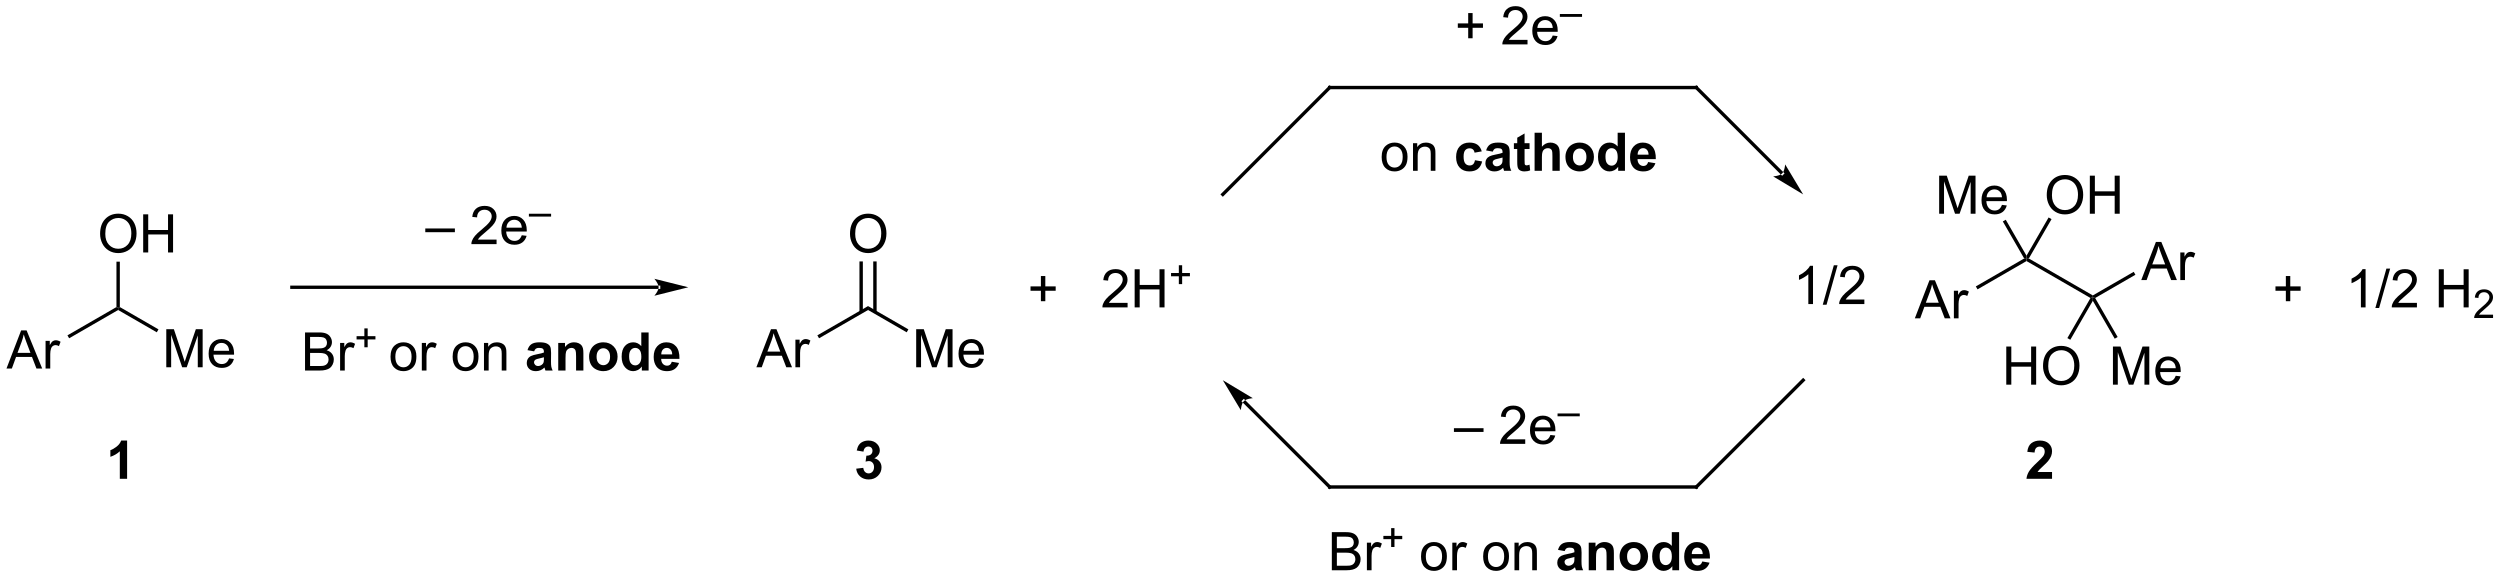 <?xml version="1.0" encoding="UTF-8"?>
<!DOCTYPE svg PUBLIC '-//W3C//DTD SVG 1.0//EN'
          'http://www.w3.org/TR/2001/REC-SVG-20010904/DTD/svg10.dtd'>
<svg stroke-dasharray="none" shape-rendering="auto" xmlns="http://www.w3.org/2000/svg" font-family="'Dialog'" text-rendering="auto" width="1024" fill-opacity="1" color-interpolation="auto" color-rendering="auto" preserveAspectRatio="xMidYMid meet" font-size="12px" viewBox="0 0 1024 237" fill="black" xmlns:xlink="http://www.w3.org/1999/xlink" stroke="black" image-rendering="auto" stroke-miterlimit="10" stroke-linecap="square" stroke-linejoin="miter" font-style="normal" stroke-width="1" height="237" stroke-dashoffset="0" font-weight="normal" stroke-opacity="1"
><!--Generated by the Batik Graphics2D SVG Generator--><defs id="genericDefs"
  /><g
  ><defs id="defs1"
    ><clipPath clipPathUnits="userSpaceOnUse" id="clipPath1"
      ><path d="M0.497 2.408 L386.952 2.408 L386.952 91.721 L0.497 91.721 L0.497 2.408 Z"
      /></clipPath
      ><clipPath clipPathUnits="userSpaceOnUse" id="clipPath2"
      ><path d="M7.392 254.952 L7.392 341.782 L383.101 341.782 L383.101 254.952 Z"
      /></clipPath
    ></defs
    ><g transform="scale(2.65,2.65) translate(-0.497,-2.408) matrix(1.029,0,0,1.029,-7.106,-259.836)"
    ><path d="M8.364 310.206 L10.565 304.479 L11.382 304.479 L13.726 310.206 L12.862 310.206 L12.195 308.472 L9.799 308.472 L9.171 310.206 L8.364 310.206 ZM10.018 307.854 L11.96 307.854 L11.362 306.269 Q11.088 305.545 10.955 305.081 Q10.846 305.631 10.648 306.175 L10.018 307.854 ZM14.234 310.206 L14.234 306.058 L14.867 306.058 L14.867 306.685 Q15.109 306.245 15.312 306.104 Q15.518 305.964 15.765 305.964 Q16.119 305.964 16.487 306.19 L16.244 306.841 Q15.987 306.69 15.729 306.69 Q15.5 306.69 15.315 306.829 Q15.132 306.966 15.054 307.214 Q14.937 307.589 14.937 308.034 L14.937 310.206 L14.234 310.206 Z" stroke="none" clip-path="url(#clipPath2)"
    /></g
    ><g transform="matrix(2.725,0,0,2.725,-20.147,-694.875)"
    ><path d="M17.788 305.848 L17.533 305.406 L24.897 301.155 L25.152 301.302 L25.152 301.597 Z" stroke="none" clip-path="url(#clipPath2)"
    /></g
    ><g transform="matrix(2.725,0,0,2.725,-20.147,-694.875)"
    ><path d="M32.388 310.206 L32.388 304.479 L33.528 304.479 L34.885 308.534 Q35.073 309.099 35.159 309.381 Q35.255 309.068 35.463 308.464 L36.833 304.479 L37.854 304.479 L37.854 310.206 L37.122 310.206 L37.122 305.412 L35.458 310.206 L34.776 310.206 L33.12 305.331 L33.12 310.206 L32.388 310.206 ZM41.825 308.87 L42.552 308.959 Q42.38 309.597 41.914 309.948 Q41.45 310.3 40.729 310.3 Q39.817 310.3 39.284 309.74 Q38.752 309.177 38.752 308.167 Q38.752 307.12 39.291 306.542 Q39.831 305.964 40.69 305.964 Q41.521 305.964 42.047 306.532 Q42.575 307.097 42.575 308.123 Q42.575 308.185 42.573 308.31 L39.479 308.31 Q39.518 308.995 39.864 309.36 Q40.213 309.722 40.731 309.722 Q41.12 309.722 41.393 309.519 Q41.666 309.315 41.825 308.87 ZM39.518 307.732 L41.833 307.732 Q41.786 307.209 41.567 306.948 Q41.231 306.542 40.698 306.542 Q40.213 306.542 39.883 306.868 Q39.552 307.19 39.518 307.732 Z" stroke="none" clip-path="url(#clipPath2)"
    /></g
    ><g transform="matrix(2.725,0,0,2.725,-20.147,-694.875)"
    ><path d="M25.152 301.597 L25.152 301.302 L25.407 301.155 L31.215 304.508 L30.96 304.95 Z" stroke="none" clip-path="url(#clipPath2)"
    /></g
    ><g transform="matrix(2.725,0,0,2.725,-20.147,-694.875)"
    ><path d="M22.44 290.155 Q22.44 288.728 23.206 287.923 Q23.971 287.116 25.182 287.116 Q25.974 287.116 26.609 287.496 Q27.247 287.874 27.581 288.551 Q27.917 289.228 27.917 290.087 Q27.917 290.96 27.565 291.647 Q27.213 292.335 26.568 292.689 Q25.924 293.043 25.177 293.043 Q24.37 293.043 23.732 292.652 Q23.096 292.259 22.768 291.585 Q22.44 290.908 22.44 290.155 ZM23.221 290.165 Q23.221 291.202 23.776 291.798 Q24.333 292.392 25.174 292.392 Q26.029 292.392 26.581 291.79 Q27.135 291.189 27.135 290.085 Q27.135 289.384 26.898 288.863 Q26.661 288.342 26.206 288.056 Q25.753 287.767 25.185 287.767 Q24.38 287.767 23.799 288.322 Q23.221 288.874 23.221 290.165 ZM28.915 292.944 L28.915 287.217 L29.673 287.217 L29.673 289.569 L32.65 289.569 L32.65 287.217 L33.407 287.217 L33.407 292.944 L32.65 292.944 L32.65 290.244 L29.673 290.244 L29.673 292.944 L28.915 292.944 Z" stroke="none" clip-path="url(#clipPath2)"
    /></g
    ><g transform="matrix(2.725,0,0,2.725,-20.147,-694.875)"
    ><path d="M25.407 301.155 L25.152 301.302 L24.897 301.155 L24.897 294.333 L25.407 294.333 Z" stroke="none" clip-path="url(#clipPath2)"
    /></g
    ><g transform="matrix(2.725,0,0,2.725,-20.147,-694.875)"
    ><path d="M106.388 298.435 L106.388 298.435 L51.27 298.435 L51.015 298.435 L51.015 297.925 L51.27 297.925 L106.388 297.925 L106.643 297.925 L106.643 298.435 ZM110.852 298.18 L105.75 296.904 C105.75 296.904 106.388 297.622 106.388 298.18 C106.388 298.738 105.75 299.455 105.75 299.455 Z" stroke="none" clip-path="url(#clipPath2)"
    /></g
    ><g transform="matrix(2.725,0,0,2.725,-20.147,-694.875)"
    ><path d="M71.318 289.906 L71.318 289.339 L75.769 289.339 L75.769 289.906 L71.318 289.906 ZM82.034 291.018 L82.034 291.695 L78.248 291.695 Q78.24 291.44 78.331 291.206 Q78.475 290.82 78.792 290.445 Q79.112 290.07 79.714 289.578 Q80.646 288.813 80.975 288.365 Q81.303 287.917 81.303 287.518 Q81.303 287.102 81.003 286.815 Q80.706 286.526 80.225 286.526 Q79.717 286.526 79.412 286.831 Q79.107 287.135 79.105 287.675 L78.381 287.602 Q78.456 286.792 78.941 286.37 Q79.425 285.945 80.24 285.945 Q81.066 285.945 81.545 286.404 Q82.027 286.86 82.027 287.534 Q82.027 287.878 81.886 288.211 Q81.745 288.542 81.417 288.909 Q81.092 289.276 80.334 289.917 Q79.701 290.448 79.521 290.638 Q79.342 290.828 79.225 291.018 L82.034 291.018 ZM85.822 290.36 L86.549 290.448 Q86.377 291.086 85.911 291.438 Q85.447 291.789 84.726 291.789 Q83.814 291.789 83.281 291.229 Q82.749 290.667 82.749 289.656 Q82.749 288.61 83.288 288.031 Q83.827 287.453 84.687 287.453 Q85.517 287.453 86.043 288.021 Q86.572 288.586 86.572 289.612 Q86.572 289.675 86.57 289.8 L83.476 289.8 Q83.515 290.485 83.861 290.849 Q84.21 291.211 84.728 291.211 Q85.117 291.211 85.39 291.008 Q85.663 290.805 85.822 290.36 ZM83.515 289.221 L85.83 289.221 Q85.783 288.698 85.564 288.438 Q85.228 288.031 84.695 288.031 Q84.21 288.031 83.879 288.357 Q83.549 288.68 83.515 289.221 Z" stroke="none" clip-path="url(#clipPath2)"
    /></g
    ><g transform="matrix(2.725,0,0,2.725,-20.147,-694.875)"
    ><path d="M86.892 287.554 L86.892 287.128 L90.23 287.128 L90.23 287.554 L86.892 287.554 Z" stroke="none" clip-path="url(#clipPath2)"
    /></g
    ><g transform="matrix(2.725,0,0,2.725,-20.147,-694.875)"
    ><path d="M53.243 310.695 L53.243 304.969 L55.391 304.969 Q56.047 304.969 56.443 305.143 Q56.842 305.315 57.066 305.677 Q57.289 306.039 57.289 306.432 Q57.289 306.8 57.089 307.125 Q56.891 307.448 56.49 307.649 Q57.008 307.8 57.287 308.167 Q57.568 308.534 57.568 309.034 Q57.568 309.438 57.396 309.784 Q57.227 310.128 56.977 310.315 Q56.727 310.503 56.349 310.599 Q55.974 310.695 55.428 310.695 L53.243 310.695 ZM54.001 307.375 L55.24 307.375 Q55.743 307.375 55.961 307.307 Q56.251 307.221 56.396 307.024 Q56.545 306.823 56.545 306.524 Q56.545 306.237 56.407 306.021 Q56.271 305.805 56.016 305.724 Q55.764 305.643 55.146 305.643 L54.001 305.643 L54.001 307.375 ZM54.001 310.018 L55.428 310.018 Q55.795 310.018 55.943 309.992 Q56.204 309.945 56.378 309.836 Q56.555 309.727 56.667 309.518 Q56.782 309.307 56.782 309.034 Q56.782 308.714 56.618 308.479 Q56.454 308.242 56.162 308.146 Q55.873 308.05 55.326 308.05 L54.001 308.05 L54.001 310.018 ZM58.514 310.695 L58.514 306.547 L59.146 306.547 L59.146 307.175 Q59.389 306.735 59.592 306.594 Q59.797 306.453 60.045 306.453 Q60.399 306.453 60.766 306.68 L60.524 307.331 Q60.266 307.18 60.008 307.18 Q59.779 307.18 59.594 307.318 Q59.412 307.456 59.334 307.703 Q59.217 308.078 59.217 308.524 L59.217 310.695 L58.514 310.695 Z" stroke="none" clip-path="url(#clipPath2)"
    /></g
    ><g transform="matrix(2.725,0,0,2.725,-20.147,-694.875)"
    ><path d="M62.161 307.2 L62.161 306.022 L60.991 306.022 L60.991 305.53 L62.161 305.53 L62.161 304.362 L62.659 304.362 L62.659 305.53 L63.827 305.53 L63.827 306.022 L62.659 306.022 L62.659 307.2 L62.161 307.2 Z" stroke="none" clip-path="url(#clipPath2)"
    /></g
    ><g transform="matrix(2.725,0,0,2.725,-20.147,-694.875)"
    ><path d="M66.093 308.62 Q66.093 307.469 66.734 306.914 Q67.27 306.453 68.038 306.453 Q68.895 306.453 69.437 307.013 Q69.981 307.573 69.981 308.563 Q69.981 309.362 69.739 309.823 Q69.499 310.281 69.041 310.537 Q68.583 310.789 68.038 310.789 Q67.169 310.789 66.63 310.232 Q66.093 309.672 66.093 308.62 ZM66.817 308.62 Q66.817 309.417 67.163 309.815 Q67.513 310.211 68.038 310.211 Q68.562 310.211 68.908 309.813 Q69.257 309.414 69.257 308.596 Q69.257 307.828 68.908 307.432 Q68.559 307.034 68.038 307.034 Q67.513 307.034 67.163 307.43 Q66.817 307.823 66.817 308.62 ZM70.798 310.695 L70.798 306.547 L71.43 306.547 L71.43 307.175 Q71.673 306.735 71.876 306.594 Q72.082 306.453 72.329 306.453 Q72.683 306.453 73.05 306.68 L72.808 307.331 Q72.55 307.18 72.292 307.18 Q72.063 307.18 71.878 307.318 Q71.696 307.456 71.618 307.703 Q71.501 308.078 71.501 308.524 L71.501 310.695 L70.798 310.695 ZM75.429 308.62 Q75.429 307.469 76.07 306.914 Q76.606 306.453 77.374 306.453 Q78.231 306.453 78.773 307.013 Q79.317 307.573 79.317 308.563 Q79.317 309.362 79.075 309.823 Q78.835 310.281 78.377 310.537 Q77.919 310.789 77.374 310.789 Q76.505 310.789 75.966 310.232 Q75.429 309.672 75.429 308.62 ZM76.153 308.62 Q76.153 309.417 76.499 309.815 Q76.848 310.211 77.374 310.211 Q77.898 310.211 78.244 309.813 Q78.593 309.414 78.593 308.596 Q78.593 307.828 78.244 307.432 Q77.895 307.034 77.374 307.034 Q76.848 307.034 76.499 307.43 Q76.153 307.823 76.153 308.62 ZM80.141 310.695 L80.141 306.547 L80.774 306.547 L80.774 307.135 Q81.23 306.453 82.094 306.453 Q82.469 306.453 82.782 306.589 Q83.097 306.721 83.253 306.94 Q83.41 307.159 83.472 307.461 Q83.511 307.656 83.511 308.143 L83.511 310.695 L82.808 310.695 L82.808 308.172 Q82.808 307.742 82.725 307.529 Q82.644 307.315 82.436 307.19 Q82.227 307.063 81.946 307.063 Q81.496 307.063 81.17 307.349 Q80.844 307.633 80.844 308.43 L80.844 310.695 L80.141 310.695 Z" stroke="none" clip-path="url(#clipPath2)"
    /></g
    ><g transform="matrix(2.725,0,0,2.725,-20.147,-694.875)"
    ><path d="M87.68 307.813 L86.683 307.633 Q86.852 307.031 87.261 306.742 Q87.673 306.453 88.48 306.453 Q89.214 306.453 89.574 306.628 Q89.933 306.8 90.079 307.068 Q90.227 307.336 90.227 308.05 L90.214 309.331 Q90.214 309.878 90.266 310.138 Q90.321 310.399 90.464 310.695 L89.378 310.695 Q89.337 310.586 89.274 310.37 Q89.246 310.274 89.235 310.242 Q88.954 310.516 88.634 310.654 Q88.313 310.789 87.949 310.789 Q87.308 310.789 86.938 310.443 Q86.571 310.094 86.571 309.563 Q86.571 309.211 86.738 308.935 Q86.907 308.659 87.209 308.513 Q87.511 308.367 88.082 308.258 Q88.852 308.112 89.149 307.987 L89.149 307.878 Q89.149 307.563 88.993 307.427 Q88.837 307.292 88.402 307.292 Q88.11 307.292 87.946 307.409 Q87.782 307.524 87.68 307.813 ZM89.149 308.703 Q88.938 308.774 88.48 308.873 Q88.024 308.969 87.884 309.063 Q87.667 309.214 87.667 309.448 Q87.667 309.68 87.839 309.849 Q88.011 310.016 88.277 310.016 Q88.574 310.016 88.844 309.82 Q89.042 309.672 89.105 309.456 Q89.149 309.315 89.149 308.922 L89.149 308.703 ZM95.083 310.695 L93.984 310.695 L93.984 308.578 Q93.984 307.906 93.913 307.708 Q93.843 307.51 93.684 307.401 Q93.528 307.292 93.304 307.292 Q93.02 307.292 92.794 307.448 Q92.567 307.604 92.481 307.862 Q92.398 308.12 92.398 308.815 L92.398 310.695 L91.302 310.695 L91.302 306.547 L92.32 306.547 L92.32 307.156 Q92.864 306.453 93.687 306.453 Q94.052 306.453 94.351 306.583 Q94.653 306.714 94.807 306.917 Q94.96 307.12 95.02 307.378 Q95.083 307.635 95.083 308.117 L95.083 310.695 ZM95.941 308.563 Q95.941 308.016 96.209 307.505 Q96.48 306.992 96.975 306.724 Q97.469 306.453 98.079 306.453 Q99.019 306.453 99.621 307.065 Q100.222 307.675 100.222 308.61 Q100.222 309.55 99.615 310.169 Q99.009 310.789 98.087 310.789 Q97.516 310.789 96.998 310.531 Q96.48 310.274 96.209 309.776 Q95.941 309.276 95.941 308.563 ZM97.066 308.62 Q97.066 309.237 97.358 309.565 Q97.652 309.893 98.082 309.893 Q98.511 309.893 98.803 309.565 Q99.094 309.237 99.094 308.612 Q99.094 308.003 98.803 307.675 Q98.511 307.346 98.082 307.346 Q97.652 307.346 97.358 307.675 Q97.066 308.003 97.066 308.62 ZM104.888 310.695 L103.867 310.695 L103.867 310.086 Q103.614 310.44 103.268 310.615 Q102.921 310.789 102.57 310.789 Q101.856 310.789 101.346 310.214 Q100.835 309.635 100.835 308.604 Q100.835 307.55 101.33 307.003 Q101.828 306.453 102.585 306.453 Q103.281 306.453 103.788 307.031 L103.788 304.969 L104.888 304.969 L104.888 310.695 ZM101.958 308.531 Q101.958 309.195 102.14 309.492 Q102.406 309.922 102.882 309.922 Q103.263 309.922 103.528 309.599 Q103.794 309.276 103.794 308.635 Q103.794 307.922 103.536 307.607 Q103.278 307.292 102.874 307.292 Q102.484 307.292 102.221 307.604 Q101.958 307.914 101.958 308.531 ZM108.371 309.375 L109.464 309.557 Q109.253 310.159 108.798 310.474 Q108.344 310.789 107.66 310.789 Q106.579 310.789 106.058 310.081 Q105.649 309.516 105.649 308.651 Q105.649 307.62 106.188 307.037 Q106.727 306.453 107.55 306.453 Q108.477 306.453 109.011 307.065 Q109.548 307.675 109.524 308.938 L106.774 308.938 Q106.785 309.425 107.037 309.698 Q107.292 309.969 107.673 309.969 Q107.93 309.969 108.105 309.828 Q108.282 309.688 108.371 309.375 ZM108.433 308.266 Q108.423 307.789 108.188 307.542 Q107.954 307.292 107.618 307.292 Q107.259 307.292 107.024 307.555 Q106.79 307.815 106.792 308.266 L108.433 308.266 Z" stroke="none" clip-path="url(#clipPath2)"
    /></g
    ><g transform="matrix(2.725,0,0,2.725,-20.147,-694.875)"
    ><path d="M121.083 310.206 L123.284 304.479 L124.101 304.479 L126.445 310.206 L125.581 310.206 L124.914 308.472 L122.518 308.472 L121.89 310.206 L121.083 310.206 ZM122.737 307.854 L124.679 307.854 L124.081 306.269 Q123.807 305.545 123.674 305.081 Q123.565 305.631 123.367 306.175 L122.737 307.854 ZM126.953 310.206 L126.953 306.058 L127.586 306.058 L127.586 306.685 Q127.828 306.245 128.031 306.104 Q128.237 305.964 128.484 305.964 Q128.838 305.964 129.206 306.19 L128.963 306.841 Q128.706 306.69 128.448 306.69 Q128.219 306.69 128.034 306.829 Q127.851 306.966 127.773 307.214 Q127.656 307.589 127.656 308.034 L127.656 310.206 L126.953 310.206 Z" stroke="none" clip-path="url(#clipPath2)"
    /></g
    ><g transform="matrix(2.725,0,0,2.725,-20.147,-694.875)"
    ><path d="M130.507 305.848 L130.252 305.406 L137.871 301.007 L137.871 301.597 Z" stroke="none" clip-path="url(#clipPath2)"
    /></g
    ><g transform="matrix(2.725,0,0,2.725,-20.147,-694.875)"
    ><path d="M145.107 310.206 L145.107 304.479 L146.247 304.479 L147.604 308.534 Q147.792 309.099 147.877 309.381 Q147.974 309.068 148.182 308.464 L149.552 304.479 L150.573 304.479 L150.573 310.206 L149.841 310.206 L149.841 305.412 L148.177 310.206 L147.495 310.206 L145.838 305.331 L145.838 310.206 L145.107 310.206 ZM154.544 308.87 L155.271 308.959 Q155.099 309.597 154.633 309.948 Q154.169 310.3 153.448 310.3 Q152.536 310.3 152.002 309.74 Q151.471 309.177 151.471 308.167 Q151.471 307.12 152.01 306.542 Q152.549 305.964 153.409 305.964 Q154.239 305.964 154.766 306.532 Q155.294 307.097 155.294 308.123 Q155.294 308.185 155.292 308.31 L152.198 308.31 Q152.237 308.995 152.583 309.36 Q152.932 309.722 153.45 309.722 Q153.838 309.722 154.112 309.519 Q154.385 309.315 154.544 308.87 ZM152.237 307.732 L154.552 307.732 Q154.505 307.209 154.286 306.948 Q153.95 306.542 153.417 306.542 Q152.932 306.542 152.601 306.868 Q152.271 307.19 152.237 307.732 Z" stroke="none" clip-path="url(#clipPath2)"
    /></g
    ><g transform="matrix(2.725,0,0,2.725,-20.147,-694.875)"
    ><path d="M137.871 301.597 L137.871 301.007 L143.934 304.508 L143.679 304.95 Z" stroke="none" clip-path="url(#clipPath2)"
    /></g
    ><g transform="matrix(2.725,0,0,2.725,-20.147,-694.875)"
    ><path d="M135.159 290.155 Q135.159 288.728 135.924 287.923 Q136.69 287.116 137.901 287.116 Q138.693 287.116 139.328 287.496 Q139.966 287.874 140.299 288.551 Q140.636 289.228 140.636 290.087 Q140.636 290.96 140.284 291.647 Q139.932 292.335 139.286 292.689 Q138.643 293.043 137.896 293.043 Q137.089 293.043 136.451 292.652 Q135.815 292.259 135.487 291.585 Q135.159 290.908 135.159 290.155 ZM135.94 290.165 Q135.94 291.202 136.495 291.798 Q137.052 292.392 137.893 292.392 Q138.748 292.392 139.299 291.79 Q139.854 291.189 139.854 290.085 Q139.854 289.384 139.617 288.863 Q139.38 288.342 138.924 288.056 Q138.471 287.767 137.904 287.767 Q137.099 287.767 136.518 288.322 Q135.94 288.874 135.94 290.165 Z" stroke="none" clip-path="url(#clipPath2)"
    /></g
    ><g transform="matrix(2.725,0,0,2.725,-20.147,-694.875)"
    ><path d="M139.162 301.9 L139.162 294.296 L138.651 294.296 L138.651 301.9 ZM137.09 301.9 L137.09 294.296 L136.58 294.296 L136.58 301.9 Z" stroke="none" clip-path="url(#clipPath2)"
    /></g
    ><g transform="matrix(2.725,0,0,2.725,-20.147,-694.875)"
    ><path d="M262.368 268.414 L262.368 268.414 L207.26 268.414 L207.004 268.414 L207.004 267.904 L207.26 267.904 L262.368 267.904 L262.623 267.904 L262.623 268.414 Z" stroke="none" clip-path="url(#clipPath2)"
    /></g
    ><g transform="matrix(2.725,0,0,2.725,-20.147,-694.875)"
    ><path d="M228.08 260.747 L228.08 259.177 L226.52 259.177 L226.52 258.521 L228.08 258.521 L228.08 256.964 L228.744 256.964 L228.744 258.521 L230.302 258.521 L230.302 259.177 L228.744 259.177 L228.744 260.747 L228.08 260.747 ZM236.998 260.997 L236.998 261.674 L233.212 261.674 Q233.204 261.419 233.295 261.185 Q233.439 260.799 233.756 260.424 Q234.077 260.049 234.678 259.557 Q235.61 258.792 235.939 258.344 Q236.267 257.896 236.267 257.497 Q236.267 257.081 235.967 256.794 Q235.67 256.505 235.189 256.505 Q234.681 256.505 234.376 256.81 Q234.071 257.115 234.069 257.654 L233.345 257.581 Q233.42 256.771 233.905 256.349 Q234.389 255.924 235.204 255.924 Q236.03 255.924 236.509 256.383 Q236.991 256.839 236.991 257.513 Q236.991 257.857 236.85 258.19 Q236.709 258.521 236.381 258.888 Q236.056 259.255 235.298 259.896 Q234.665 260.427 234.485 260.617 Q234.306 260.807 234.189 260.997 L236.998 260.997 ZM240.786 260.339 L241.513 260.427 Q241.341 261.065 240.875 261.417 Q240.411 261.768 239.69 261.768 Q238.778 261.768 238.244 261.208 Q237.713 260.646 237.713 259.635 Q237.713 258.589 238.252 258.01 Q238.791 257.432 239.651 257.432 Q240.481 257.432 241.007 258 Q241.536 258.565 241.536 259.591 Q241.536 259.654 241.534 259.779 L238.44 259.779 Q238.479 260.464 238.825 260.828 Q239.174 261.19 239.692 261.19 Q240.08 261.19 240.354 260.987 Q240.627 260.784 240.786 260.339 ZM238.479 259.2 L240.794 259.2 Q240.747 258.677 240.528 258.417 Q240.192 258.01 239.659 258.01 Q239.174 258.01 238.843 258.336 Q238.513 258.659 238.479 259.2 Z" stroke="none" clip-path="url(#clipPath2)"
    /></g
    ><g transform="matrix(2.725,0,0,2.725,-20.147,-694.875)"
    ><path d="M241.857 257.533 L241.857 257.107 L245.194 257.107 L245.194 257.533 L241.857 257.533 Z" stroke="none" clip-path="url(#clipPath2)"
    /></g
    ><g transform="matrix(2.725,0,0,2.725,-20.147,-694.875)"
    ><path d="M215.073 278.599 Q215.073 277.448 215.714 276.893 Q216.25 276.432 217.018 276.432 Q217.875 276.432 218.417 276.992 Q218.961 277.552 218.961 278.542 Q218.961 279.341 218.719 279.802 Q218.48 280.26 218.021 280.516 Q217.563 280.768 217.018 280.768 Q216.149 280.768 215.61 280.211 Q215.073 279.651 215.073 278.599 ZM215.797 278.599 Q215.797 279.396 216.143 279.794 Q216.493 280.19 217.018 280.19 Q217.542 280.19 217.888 279.792 Q218.237 279.393 218.237 278.575 Q218.237 277.807 217.888 277.411 Q217.539 277.013 217.018 277.013 Q216.493 277.013 216.143 277.409 Q215.797 277.802 215.797 278.599 ZM219.786 280.674 L219.786 276.526 L220.418 276.526 L220.418 277.115 Q220.874 276.432 221.739 276.432 Q222.114 276.432 222.426 276.568 Q222.741 276.7 222.897 276.919 Q223.054 277.138 223.116 277.44 Q223.155 277.635 223.155 278.122 L223.155 280.674 L222.452 280.674 L222.452 278.151 Q222.452 277.721 222.369 277.508 Q222.288 277.294 222.08 277.169 Q221.871 277.042 221.59 277.042 Q221.14 277.042 220.814 277.328 Q220.489 277.612 220.489 278.409 L220.489 280.674 L219.786 280.674 Z" stroke="none" clip-path="url(#clipPath2)"
    /></g
    ><g transform="matrix(2.725,0,0,2.725,-20.147,-694.875)"
    ><path d="M230.121 277.752 L229.038 277.948 Q228.983 277.622 228.791 277.458 Q228.598 277.294 228.288 277.294 Q227.879 277.294 227.634 277.578 Q227.39 277.862 227.39 278.526 Q227.39 279.263 227.637 279.568 Q227.887 279.872 228.304 279.872 Q228.616 279.872 228.814 279.695 Q229.015 279.518 229.098 279.083 L230.176 279.268 Q230.007 280.01 229.53 280.391 Q229.054 280.768 228.254 280.768 Q227.343 280.768 226.801 280.195 Q226.262 279.62 226.262 278.604 Q226.262 277.575 226.804 277.005 Q227.348 276.432 228.272 276.432 Q229.03 276.432 229.478 276.758 Q229.926 277.083 230.121 277.752 ZM231.774 277.792 L230.776 277.612 Q230.946 277.01 231.355 276.721 Q231.766 276.432 232.573 276.432 Q233.308 276.432 233.667 276.607 Q234.026 276.779 234.172 277.047 Q234.321 277.315 234.321 278.029 L234.308 279.31 Q234.308 279.857 234.36 280.117 Q234.414 280.377 234.558 280.674 L233.472 280.674 Q233.43 280.565 233.368 280.349 Q233.339 280.252 233.328 280.221 Q233.047 280.495 232.727 280.633 Q232.407 280.768 232.042 280.768 Q231.401 280.768 231.032 280.422 Q230.664 280.073 230.664 279.542 Q230.664 279.19 230.831 278.914 Q231 278.638 231.302 278.492 Q231.605 278.346 232.175 278.237 Q232.946 278.091 233.243 277.966 L233.243 277.857 Q233.243 277.542 233.086 277.406 Q232.93 277.271 232.495 277.271 Q232.203 277.271 232.039 277.388 Q231.875 277.502 231.774 277.792 ZM233.243 278.682 Q233.032 278.752 232.573 278.851 Q232.118 278.948 231.977 279.042 Q231.761 279.193 231.761 279.427 Q231.761 279.659 231.933 279.828 Q232.105 279.995 232.37 279.995 Q232.667 279.995 232.938 279.799 Q233.136 279.651 233.198 279.435 Q233.243 279.294 233.243 278.901 L233.243 278.682 ZM237.304 276.526 L237.304 277.401 L236.554 277.401 L236.554 279.073 Q236.554 279.581 236.575 279.664 Q236.598 279.747 236.673 279.802 Q236.749 279.857 236.858 279.857 Q237.012 279.857 237.301 279.752 L237.395 280.604 Q237.012 280.768 236.528 280.768 Q236.231 280.768 235.991 280.669 Q235.754 280.568 235.642 280.411 Q235.53 280.252 235.489 279.982 Q235.452 279.792 235.452 279.208 L235.452 277.401 L234.95 277.401 L234.95 276.526 L235.452 276.526 L235.452 275.7 L236.554 275.06 L236.554 276.526 L237.304 276.526 ZM239.161 274.948 L239.161 277.052 Q239.692 276.432 240.429 276.432 Q240.809 276.432 241.114 276.573 Q241.418 276.714 241.572 276.932 Q241.726 277.151 241.783 277.417 Q241.84 277.682 241.84 278.24 L241.84 280.674 L240.741 280.674 L240.741 278.482 Q240.741 277.831 240.679 277.656 Q240.616 277.479 240.457 277.375 Q240.301 277.271 240.061 277.271 Q239.788 277.271 239.572 277.404 Q239.358 277.536 239.259 277.805 Q239.161 278.073 239.161 278.596 L239.161 280.674 L238.061 280.674 L238.061 274.948 L239.161 274.948 ZM242.698 278.542 Q242.698 277.995 242.966 277.484 Q243.237 276.971 243.732 276.703 Q244.227 276.432 244.836 276.432 Q245.776 276.432 246.378 277.044 Q246.98 277.654 246.98 278.589 Q246.98 279.529 246.373 280.148 Q245.766 280.768 244.844 280.768 Q244.274 280.768 243.756 280.51 Q243.237 280.252 242.966 279.755 Q242.698 279.255 242.698 278.542 ZM243.823 278.599 Q243.823 279.216 244.115 279.544 Q244.409 279.872 244.839 279.872 Q245.268 279.872 245.56 279.544 Q245.852 279.216 245.852 278.591 Q245.852 277.982 245.56 277.654 Q245.268 277.325 244.839 277.325 Q244.409 277.325 244.115 277.654 Q243.823 277.982 243.823 278.599 ZM251.645 280.674 L250.624 280.674 L250.624 280.065 Q250.371 280.419 250.025 280.594 Q249.679 280.768 249.327 280.768 Q248.614 280.768 248.103 280.193 Q247.593 279.615 247.593 278.583 Q247.593 277.529 248.088 276.982 Q248.585 276.432 249.343 276.432 Q250.038 276.432 250.546 277.01 L250.546 274.948 L251.645 274.948 L251.645 280.674 ZM248.715 278.51 Q248.715 279.174 248.897 279.471 Q249.163 279.901 249.64 279.901 Q250.02 279.901 250.286 279.578 Q250.551 279.255 250.551 278.615 Q250.551 277.901 250.293 277.586 Q250.036 277.271 249.632 277.271 Q249.241 277.271 248.978 277.583 Q248.715 277.893 248.715 278.51 ZM255.128 279.354 L256.222 279.536 Q256.011 280.138 255.555 280.453 Q255.102 280.768 254.417 280.768 Q253.336 280.768 252.815 280.06 Q252.407 279.495 252.407 278.63 Q252.407 277.599 252.946 277.016 Q253.485 276.432 254.308 276.432 Q255.235 276.432 255.768 277.044 Q256.305 277.654 256.282 278.917 L253.532 278.917 Q253.542 279.404 253.795 279.677 Q254.05 279.948 254.43 279.948 Q254.688 279.948 254.862 279.807 Q255.039 279.667 255.128 279.354 ZM255.19 278.245 Q255.18 277.768 254.946 277.521 Q254.711 277.271 254.375 277.271 Q254.016 277.271 253.782 277.534 Q253.547 277.794 253.55 278.245 L255.19 278.245 Z" stroke="none" clip-path="url(#clipPath2)"
    /></g
    ><g transform="matrix(2.725,0,0,2.725,-20.147,-694.875)"
    ><path d="M176.884 300.525 L176.884 301.202 L173.098 301.202 Q173.09 300.947 173.181 300.712 Q173.324 300.327 173.642 299.952 Q173.962 299.577 174.564 299.085 Q175.496 298.319 175.824 297.871 Q176.152 297.423 176.152 297.025 Q176.152 296.608 175.853 296.322 Q175.556 296.033 175.074 296.033 Q174.566 296.033 174.262 296.337 Q173.957 296.642 173.954 297.181 L173.23 297.108 Q173.306 296.298 173.79 295.877 Q174.275 295.452 175.09 295.452 Q175.915 295.452 176.394 295.91 Q176.876 296.366 176.876 297.041 Q176.876 297.384 176.736 297.718 Q176.595 298.048 176.267 298.416 Q175.941 298.783 175.184 299.423 Q174.551 299.955 174.371 300.145 Q174.191 300.335 174.074 300.525 L176.884 300.525 ZM177.945 301.202 L177.945 295.476 L178.703 295.476 L178.703 297.827 L181.68 297.827 L181.68 295.476 L182.437 295.476 L182.437 301.202 L181.68 301.202 L181.68 298.502 L178.703 298.502 L178.703 301.202 L177.945 301.202 Z" stroke="none" clip-path="url(#clipPath2)"
    /></g
    ><g transform="matrix(2.725,0,0,2.725,-20.147,-694.875)"
    ><path d="M184.586 297.707 L184.586 296.529 L183.416 296.529 L183.416 296.037 L184.586 296.037 L184.586 294.869 L185.084 294.869 L185.084 296.037 L186.252 296.037 L186.252 296.529 L185.084 296.529 L185.084 297.707 L184.586 297.707 Z" stroke="none" clip-path="url(#clipPath2)"
    /></g
    ><g transform="matrix(2.725,0,0,2.725,-20.147,-694.875)"
    ><path d="M163.853 300.275 L163.853 298.705 L162.293 298.705 L162.293 298.048 L163.853 298.048 L163.853 296.491 L164.517 296.491 L164.517 298.048 L166.074 298.048 L166.074 298.705 L164.517 298.705 L164.517 300.275 L163.853 300.275 Z" stroke="none" clip-path="url(#clipPath2)"
    /></g
    ><g transform="matrix(2.725,0,0,2.725,-20.147,-694.875)"
    ><path d="M295.215 302.851 L297.416 297.125 L298.233 297.125 L300.577 302.851 L299.712 302.851 L299.046 301.117 L296.65 301.117 L296.022 302.851 L295.215 302.851 ZM296.869 300.5 L298.811 300.5 L298.212 298.913 Q297.939 298.19 297.806 297.726 Q297.697 298.276 297.499 298.82 L296.869 300.5 ZM301.085 302.851 L301.085 298.703 L301.718 298.703 L301.718 299.33 Q301.96 298.89 302.163 298.75 Q302.369 298.609 302.616 298.609 Q302.97 298.609 303.337 298.835 L303.095 299.486 Q302.837 299.335 302.58 299.335 Q302.35 299.335 302.166 299.473 Q301.983 299.611 301.905 299.859 Q301.788 300.234 301.788 300.679 L301.788 302.851 L301.085 302.851 Z" stroke="none" clip-path="url(#clipPath2)"
    /></g
    ><g transform="matrix(2.725,0,0,2.725,-20.147,-694.875)"
    ><path d="M304.639 298.493 L304.384 298.051 L311.654 293.854 L312.003 293.947 L312.003 294.241 Z" stroke="none" clip-path="url(#clipPath2)"
    /></g
    ><g transform="matrix(2.725,0,0,2.725,-20.147,-694.875)"
    ><path d="M312.003 294.241 L312.003 293.947 L312.351 293.854 L321.97 299.406 L321.97 299.701 L321.621 299.794 Z" stroke="none" clip-path="url(#clipPath2)"
    /></g
    ><g transform="matrix(2.725,0,0,2.725,-20.147,-694.875)"
    ><path d="M329.249 297.097 L331.449 291.37 L332.267 291.37 L334.611 297.097 L333.746 297.097 L333.079 295.363 L330.684 295.363 L330.056 297.097 L329.249 297.097 ZM330.902 294.745 L332.845 294.745 L332.246 293.159 Q331.973 292.435 331.84 291.972 Q331.73 292.522 331.533 293.066 L330.902 294.745 ZM335.118 297.097 L335.118 292.949 L335.751 292.949 L335.751 293.576 Q335.993 293.136 336.197 292.995 Q336.402 292.855 336.65 292.855 Q337.004 292.855 337.371 293.081 L337.129 293.732 Q336.871 293.581 336.613 293.581 Q336.384 293.581 336.199 293.719 Q336.017 293.857 335.939 294.105 Q335.822 294.48 335.822 294.925 L335.822 297.097 L335.118 297.097 Z" stroke="none" clip-path="url(#clipPath2)"
    /></g
    ><g transform="matrix(2.725,0,0,2.725,-20.147,-694.875)"
    ><path d="M322.318 299.794 L321.97 299.701 L321.97 299.406 L328.117 295.857 L328.372 296.299 Z" stroke="none" clip-path="url(#clipPath2)"
    /></g
    ><g transform="matrix(2.725,0,0,2.725,-20.147,-694.875)"
    ><path d="M315.045 284.341 Q315.045 282.914 315.81 282.109 Q316.576 281.302 317.787 281.302 Q318.579 281.302 319.214 281.682 Q319.852 282.06 320.185 282.737 Q320.521 283.414 320.521 284.273 Q320.521 285.146 320.17 285.833 Q319.818 286.521 319.172 286.875 Q318.529 287.229 317.782 287.229 Q316.974 287.229 316.337 286.838 Q315.701 286.445 315.373 285.771 Q315.045 285.094 315.045 284.341 ZM315.826 284.351 Q315.826 285.388 316.381 285.984 Q316.938 286.578 317.779 286.578 Q318.633 286.578 319.185 285.976 Q319.74 285.375 319.74 284.271 Q319.74 283.57 319.503 283.049 Q319.266 282.528 318.81 282.242 Q318.357 281.953 317.79 281.953 Q316.985 281.953 316.404 282.508 Q315.826 283.06 315.826 284.351 ZM321.52 287.13 L321.52 281.403 L322.278 281.403 L322.278 283.755 L325.255 283.755 L325.255 281.403 L326.012 281.403 L326.012 287.13 L325.255 287.13 L325.255 284.43 L322.278 284.43 L322.278 287.13 L321.52 287.13 Z" stroke="none" clip-path="url(#clipPath2)"
    /></g
    ><g transform="matrix(2.725,0,0,2.725,-20.147,-694.875)"
    ><path d="M298.872 287.13 L298.872 281.403 L300.013 281.403 L301.37 285.458 Q301.557 286.023 301.643 286.305 Q301.739 285.992 301.948 285.388 L303.317 281.403 L304.338 281.403 L304.338 287.13 L303.606 287.13 L303.606 282.336 L301.942 287.13 L301.26 287.13 L299.604 282.255 L299.604 287.13 L298.872 287.13 ZM308.31 285.794 L309.036 285.883 Q308.864 286.521 308.398 286.872 Q307.935 287.224 307.213 287.224 Q306.302 287.224 305.768 286.664 Q305.237 286.101 305.237 285.091 Q305.237 284.044 305.776 283.466 Q306.315 282.888 307.174 282.888 Q308.005 282.888 308.531 283.455 Q309.06 284.021 309.06 285.047 Q309.06 285.109 309.057 285.234 L305.963 285.234 Q306.002 285.919 306.349 286.284 Q306.698 286.646 307.216 286.646 Q307.604 286.646 307.877 286.442 Q308.151 286.239 308.31 285.794 ZM306.002 284.656 L308.317 284.656 Q308.271 284.133 308.052 283.872 Q307.716 283.466 307.182 283.466 Q306.698 283.466 306.367 283.791 Q306.036 284.114 306.002 284.656 Z" stroke="none" clip-path="url(#clipPath2)"
    /></g
    ><g transform="matrix(2.725,0,0,2.725,-20.147,-694.875)"
    ><path d="M312.351 293.854 L312.003 293.947 L312.003 293.437 L315.323 287.686 L315.765 287.941 Z" stroke="none" clip-path="url(#clipPath2)"
    /></g
    ><g transform="matrix(2.725,0,0,2.725,-20.147,-694.875)"
    ><path d="M308.439 288.284 L308.881 288.029 L312.003 293.437 L312.003 293.947 L311.654 293.854 Z" stroke="none" clip-path="url(#clipPath2)"
    /></g
    ><g transform="matrix(2.725,0,0,2.725,-20.147,-694.875)"
    ><path d="M308.96 312.818 L308.96 307.091 L309.718 307.091 L309.718 309.443 L312.695 309.443 L312.695 307.091 L313.452 307.091 L313.452 312.818 L312.695 312.818 L312.695 310.118 L309.718 310.118 L309.718 312.818 L308.96 312.818 ZM314.485 310.029 Q314.485 308.602 315.251 307.797 Q316.016 306.99 317.227 306.99 Q318.019 306.99 318.654 307.37 Q319.292 307.748 319.626 308.425 Q319.962 309.102 319.962 309.961 Q319.962 310.834 319.61 311.521 Q319.258 312.209 318.613 312.563 Q317.969 312.917 317.222 312.917 Q316.415 312.917 315.777 312.526 Q315.141 312.133 314.813 311.459 Q314.485 310.781 314.485 310.029 ZM315.266 310.039 Q315.266 311.076 315.821 311.672 Q316.378 312.266 317.219 312.266 Q318.074 312.266 318.626 311.664 Q319.18 311.063 319.18 309.959 Q319.18 309.258 318.943 308.737 Q318.706 308.216 318.251 307.93 Q317.798 307.641 317.23 307.641 Q316.425 307.641 315.844 308.196 Q315.266 308.748 315.266 310.039 Z" stroke="none" clip-path="url(#clipPath2)"
    /></g
    ><g transform="matrix(2.725,0,0,2.725,-20.147,-694.875)"
    ><path d="M324.993 312.818 L324.993 307.091 L326.133 307.091 L327.49 311.146 Q327.678 311.711 327.763 311.993 Q327.86 311.68 328.068 311.076 L329.438 307.091 L330.459 307.091 L330.459 312.818 L329.727 312.818 L329.727 308.024 L328.063 312.818 L327.381 312.818 L325.724 307.943 L325.724 312.818 L324.993 312.818 ZM334.43 311.482 L335.157 311.571 Q334.985 312.209 334.519 312.56 Q334.055 312.912 333.334 312.912 Q332.422 312.912 331.888 312.352 Q331.357 311.789 331.357 310.779 Q331.357 309.732 331.896 309.154 Q332.435 308.576 333.295 308.576 Q334.125 308.576 334.651 309.144 Q335.18 309.709 335.18 310.735 Q335.18 310.797 335.178 310.922 L332.084 310.922 Q332.123 311.607 332.469 311.972 Q332.818 312.334 333.336 312.334 Q333.724 312.334 333.998 312.13 Q334.271 311.927 334.43 311.482 ZM332.123 310.344 L334.438 310.344 Q334.391 309.821 334.172 309.56 Q333.836 309.154 333.303 309.154 Q332.818 309.154 332.487 309.479 Q332.157 309.802 332.123 310.344 Z" stroke="none" clip-path="url(#clipPath2)"
    /></g
    ><g transform="matrix(2.725,0,0,2.725,-20.147,-694.875)"
    ><path d="M321.621 299.794 L321.97 299.701 L321.97 300.211 L318.586 306.072 L318.144 305.817 Z" stroke="none" clip-path="url(#clipPath2)"
    /></g
    ><g transform="matrix(2.725,0,0,2.725,-20.147,-694.875)"
    ><path d="M325.702 305.656 L325.26 305.911 L321.97 300.211 L321.97 299.701 L322.318 299.794 Z" stroke="none" clip-path="url(#clipPath2)"
    /></g
    ><g transform="matrix(2.725,0,0,2.725,-20.147,-694.875)"
    ><path d="M26.499 326.97 L25.403 326.97 L25.403 322.832 Q24.801 323.395 23.983 323.665 L23.983 322.668 Q24.413 322.527 24.916 322.137 Q25.421 321.743 25.608 321.22 L26.499 321.22 L26.499 326.97 Z" stroke="none" clip-path="url(#clipPath2)"
    /></g
    ><g transform="matrix(2.725,0,0,2.725,-20.147,-694.875)"
    ><path d="M136.091 325.449 L137.154 325.322 Q137.203 325.728 137.425 325.944 Q137.649 326.158 137.966 326.158 Q138.305 326.158 138.537 325.9 Q138.771 325.642 138.771 325.204 Q138.771 324.79 138.547 324.548 Q138.326 324.306 138.006 324.306 Q137.795 324.306 137.5 324.387 L137.623 323.493 Q138.068 323.504 138.302 323.301 Q138.537 323.095 138.537 322.754 Q138.537 322.465 138.365 322.293 Q138.193 322.121 137.907 322.121 Q137.625 322.121 137.425 322.316 Q137.227 322.512 137.185 322.887 L136.172 322.715 Q136.279 322.197 136.49 321.887 Q136.703 321.574 137.084 321.397 Q137.466 321.22 137.938 321.22 Q138.748 321.22 139.235 321.736 Q139.638 322.158 139.638 322.689 Q139.638 323.441 138.813 323.892 Q139.305 323.996 139.599 324.363 Q139.896 324.731 139.896 325.251 Q139.896 326.004 139.344 326.538 Q138.795 327.069 137.974 327.069 Q137.196 327.069 136.683 326.621 Q136.172 326.173 136.091 325.449 Z" stroke="none" clip-path="url(#clipPath2)"
    /></g
    ><g transform="matrix(2.725,0,0,2.725,-20.147,-694.875)"
    ><path d="M315.84 325.949 L315.84 326.97 L311.993 326.97 Q312.056 326.392 312.368 325.874 Q312.681 325.356 313.603 324.501 Q314.345 323.809 314.511 323.564 Q314.738 323.223 314.738 322.892 Q314.738 322.525 314.54 322.327 Q314.345 322.129 313.996 322.129 Q313.652 322.129 313.449 322.337 Q313.246 322.543 313.215 323.025 L312.121 322.915 Q312.22 322.009 312.735 321.616 Q313.251 321.22 314.024 321.22 Q314.871 321.22 315.355 321.678 Q315.84 322.134 315.84 322.814 Q315.84 323.199 315.702 323.551 Q315.563 323.9 315.261 324.283 Q315.063 324.535 314.543 325.012 Q314.024 325.488 313.884 325.645 Q313.746 325.801 313.66 325.949 L315.84 325.949 Z" stroke="none" clip-path="url(#clipPath2)"
    /></g
    ><g transform="matrix(2.725,0,0,2.725,-20.147,-694.875)"
    ><path d="M279.91 300.702 L279.207 300.702 L279.207 296.22 Q278.952 296.462 278.54 296.704 Q278.129 296.947 277.801 297.069 L277.801 296.389 Q278.389 296.111 278.829 295.717 Q279.272 295.322 279.457 294.952 L279.91 294.952 L279.91 300.702 ZM281.377 300.801 L283.039 294.876 L283.601 294.876 L281.945 300.801 L281.377 300.801 ZM287.629 300.025 L287.629 300.702 L283.842 300.702 Q283.834 300.447 283.926 300.212 Q284.069 299.827 284.387 299.452 Q284.707 299.077 285.308 298.584 Q286.241 297.819 286.569 297.371 Q286.897 296.923 286.897 296.525 Q286.897 296.108 286.598 295.822 Q286.301 295.532 285.819 295.532 Q285.311 295.532 285.006 295.837 Q284.702 296.142 284.699 296.681 L283.975 296.608 Q284.051 295.798 284.535 295.376 Q285.019 294.952 285.834 294.952 Q286.66 294.952 287.139 295.41 Q287.621 295.866 287.621 296.54 Q287.621 296.884 287.48 297.217 Q287.34 297.548 287.012 297.915 Q286.686 298.282 285.928 298.923 Q285.295 299.454 285.116 299.644 Q284.936 299.834 284.819 300.025 L287.629 300.025 Z" stroke="none" clip-path="url(#clipPath2)"
    /></g
    ><g transform="matrix(2.725,0,0,2.725,-20.147,-694.875)"
    ><path d="M362.968 301.202 L362.265 301.202 L362.265 296.72 Q362.01 296.962 361.598 297.205 Q361.187 297.447 360.859 297.569 L360.859 296.89 Q361.447 296.611 361.887 296.218 Q362.33 295.822 362.515 295.452 L362.968 295.452 L362.968 301.202 ZM364.436 301.301 L366.097 295.377 L366.66 295.377 L365.003 301.301 L364.436 301.301 ZM370.687 300.525 L370.687 301.202 L366.901 301.202 Q366.893 300.947 366.984 300.712 Q367.127 300.327 367.445 299.952 Q367.765 299.577 368.367 299.085 Q369.299 298.319 369.627 297.871 Q369.955 297.423 369.955 297.025 Q369.955 296.608 369.656 296.322 Q369.359 296.033 368.877 296.033 Q368.369 296.033 368.065 296.337 Q367.76 296.642 367.757 297.181 L367.033 297.108 Q367.109 296.298 367.593 295.877 Q368.077 295.452 368.893 295.452 Q369.718 295.452 370.197 295.91 Q370.679 296.366 370.679 297.041 Q370.679 297.384 370.538 297.718 Q370.398 298.048 370.07 298.416 Q369.744 298.783 368.986 299.423 Q368.354 299.955 368.174 300.145 Q367.994 300.335 367.877 300.525 L370.687 300.525 ZM373.971 301.202 L373.971 295.476 L374.729 295.476 L374.729 297.827 L377.705 297.827 L377.705 295.476 L378.463 295.476 L378.463 301.202 L377.705 301.202 L377.705 298.502 L374.729 298.502 L374.729 301.202 L373.971 301.202 Z" stroke="none" clip-path="url(#clipPath2)"
    /></g
    ><g transform="matrix(2.725,0,0,2.725,-20.147,-694.875)"
    ><path d="M382.129 302.294 L382.129 302.802 L379.289 302.802 Q379.283 302.611 379.352 302.435 Q379.459 302.146 379.697 301.865 Q379.938 301.583 380.389 301.214 Q381.088 300.64 381.334 300.304 Q381.58 299.968 381.58 299.669 Q381.58 299.357 381.356 299.142 Q381.133 298.925 380.772 298.925 Q380.391 298.925 380.162 299.154 Q379.934 299.382 379.932 299.786 L379.389 299.732 Q379.445 299.124 379.809 298.808 Q380.172 298.49 380.783 298.49 Q381.402 298.49 381.762 298.833 Q382.123 299.175 382.123 299.681 Q382.123 299.939 382.018 300.189 Q381.912 300.437 381.666 300.712 Q381.422 300.988 380.854 301.468 Q380.379 301.866 380.244 302.009 Q380.11 302.152 380.022 302.294 L382.129 302.294 Z" stroke="none" clip-path="url(#clipPath2)"
    /></g
    ><g transform="matrix(2.725,0,0,2.725,-20.147,-694.875)"
    ><path d="M350.984 300.275 L350.984 298.705 L349.424 298.705 L349.424 298.048 L350.984 298.048 L350.984 296.491 L351.648 296.491 L351.648 298.048 L353.205 298.048 L353.205 298.705 L351.648 298.705 L351.648 300.275 L350.984 300.275 Z" stroke="none" clip-path="url(#clipPath2)"
    /></g
    ><g transform="matrix(2.725,0,0,2.725,-20.147,-694.875)"
    ><path d="M262.368 328.456 L262.368 328.456 L207.26 328.456 L207.004 328.456 L207.004 327.946 L207.26 327.946 L262.368 327.946 L262.623 327.946 L262.623 328.456 Z" stroke="none" clip-path="url(#clipPath2)"
    /></g
    ><g transform="matrix(2.725,0,0,2.725,-20.147,-694.875)"
    ><path d="M225.936 319.927 L225.936 319.36 L230.387 319.36 L230.387 319.927 L225.936 319.927 ZM236.653 321.039 L236.653 321.716 L232.866 321.716 Q232.858 321.461 232.95 321.227 Q233.093 320.841 233.41 320.466 Q233.731 320.091 234.332 319.599 Q235.265 318.834 235.593 318.386 Q235.921 317.938 235.921 317.539 Q235.921 317.123 235.621 316.836 Q235.325 316.547 234.843 316.547 Q234.335 316.547 234.03 316.852 Q233.726 317.156 233.723 317.696 L232.999 317.623 Q233.075 316.813 233.559 316.391 Q234.043 315.966 234.858 315.966 Q235.684 315.966 236.163 316.425 Q236.645 316.88 236.645 317.555 Q236.645 317.899 236.504 318.232 Q236.364 318.563 236.035 318.93 Q235.71 319.297 234.952 319.938 Q234.319 320.469 234.14 320.659 Q233.96 320.849 233.843 321.039 L236.653 321.039 ZM240.44 320.38 L241.167 320.469 Q240.995 321.107 240.529 321.459 Q240.065 321.81 239.344 321.81 Q238.433 321.81 237.899 321.25 Q237.368 320.688 237.368 319.677 Q237.368 318.63 237.906 318.052 Q238.446 317.474 239.305 317.474 Q240.136 317.474 240.662 318.042 Q241.19 318.607 241.19 319.633 Q241.19 319.696 241.188 319.821 L238.094 319.821 Q238.133 320.505 238.479 320.87 Q238.828 321.232 239.347 321.232 Q239.735 321.232 240.008 321.029 Q240.281 320.826 240.44 320.38 ZM238.133 319.242 L240.448 319.242 Q240.401 318.719 240.183 318.459 Q239.847 318.052 239.313 318.052 Q238.828 318.052 238.498 318.378 Q238.167 318.701 238.133 319.242 Z" stroke="none" clip-path="url(#clipPath2)"
    /></g
    ><g transform="matrix(2.725,0,0,2.725,-20.147,-694.875)"
    ><path d="M241.511 317.575 L241.511 317.149 L244.849 317.149 L244.849 317.575 L241.511 317.575 Z" stroke="none" clip-path="url(#clipPath2)"
    /></g
    ><g transform="matrix(2.725,0,0,2.725,-20.147,-694.875)"
    ><path d="M207.583 340.716 L207.583 334.99 L209.732 334.99 Q210.388 334.99 210.784 335.164 Q211.182 335.336 211.406 335.698 Q211.63 336.06 211.63 336.453 Q211.63 336.821 211.429 337.146 Q211.232 337.469 210.83 337.67 Q211.349 337.821 211.627 338.188 Q211.909 338.555 211.909 339.055 Q211.909 339.459 211.737 339.805 Q211.567 340.149 211.317 340.336 Q211.067 340.524 210.69 340.62 Q210.315 340.716 209.768 340.716 L207.583 340.716 ZM208.341 337.396 L209.58 337.396 Q210.083 337.396 210.302 337.328 Q210.591 337.242 210.737 337.045 Q210.885 336.844 210.885 336.545 Q210.885 336.258 210.747 336.042 Q210.612 335.826 210.357 335.745 Q210.104 335.664 209.487 335.664 L208.341 335.664 L208.341 337.396 ZM208.341 340.039 L209.768 340.039 Q210.135 340.039 210.284 340.013 Q210.544 339.966 210.719 339.857 Q210.895 339.748 211.007 339.539 Q211.122 339.328 211.122 339.055 Q211.122 338.735 210.958 338.5 Q210.794 338.263 210.502 338.167 Q210.213 338.071 209.666 338.071 L208.341 338.071 L208.341 340.039 ZM212.854 340.716 L212.854 336.568 L213.487 336.568 L213.487 337.196 Q213.729 336.755 213.932 336.615 Q214.138 336.474 214.385 336.474 Q214.739 336.474 215.107 336.701 L214.864 337.352 Q214.607 337.201 214.349 337.201 Q214.119 337.201 213.935 337.339 Q213.752 337.477 213.674 337.724 Q213.557 338.099 213.557 338.545 L213.557 340.716 L212.854 340.716 Z" stroke="none" clip-path="url(#clipPath2)"
    /></g
    ><g transform="matrix(2.725,0,0,2.725,-20.147,-694.875)"
    ><path d="M216.501 337.221 L216.501 336.043 L215.331 336.043 L215.331 335.551 L216.501 335.551 L216.501 334.383 L216.999 334.383 L216.999 335.551 L218.167 335.551 L218.167 336.043 L216.999 336.043 L216.999 337.221 L216.501 337.221 Z" stroke="none" clip-path="url(#clipPath2)"
    /></g
    ><g transform="matrix(2.725,0,0,2.725,-20.147,-694.875)"
    ><path d="M220.989 338.641 Q220.989 337.49 221.63 336.935 Q222.166 336.474 222.935 336.474 Q223.791 336.474 224.333 337.034 Q224.877 337.594 224.877 338.584 Q224.877 339.383 224.635 339.844 Q224.395 340.302 223.937 340.558 Q223.479 340.81 222.935 340.81 Q222.065 340.81 221.526 340.253 Q220.989 339.693 220.989 338.641 ZM221.713 338.641 Q221.713 339.438 222.06 339.836 Q222.409 340.232 222.935 340.232 Q223.458 340.232 223.804 339.834 Q224.153 339.435 224.153 338.617 Q224.153 337.849 223.804 337.453 Q223.455 337.055 222.935 337.055 Q222.409 337.055 222.06 337.451 Q221.713 337.844 221.713 338.641 ZM225.694 340.716 L225.694 336.568 L226.327 336.568 L226.327 337.196 Q226.569 336.755 226.772 336.615 Q226.978 336.474 227.225 336.474 Q227.579 336.474 227.946 336.701 L227.704 337.352 Q227.446 337.201 227.189 337.201 Q226.959 337.201 226.774 337.339 Q226.592 337.477 226.514 337.724 Q226.397 338.099 226.397 338.545 L226.397 340.716 L225.694 340.716 ZM230.325 338.641 Q230.325 337.49 230.966 336.935 Q231.502 336.474 232.27 336.474 Q233.127 336.474 233.669 337.034 Q234.213 337.594 234.213 338.584 Q234.213 339.383 233.971 339.844 Q233.732 340.302 233.273 340.558 Q232.815 340.81 232.27 340.81 Q231.401 340.81 230.862 340.253 Q230.325 339.693 230.325 338.641 ZM231.049 338.641 Q231.049 339.438 231.395 339.836 Q231.744 340.232 232.27 340.232 Q232.794 340.232 233.14 339.834 Q233.489 339.435 233.489 338.617 Q233.489 337.849 233.14 337.453 Q232.791 337.055 232.27 337.055 Q231.744 337.055 231.395 337.451 Q231.049 337.844 231.049 338.641 ZM235.037 340.716 L235.037 336.568 L235.67 336.568 L235.67 337.156 Q236.126 336.474 236.991 336.474 Q237.366 336.474 237.678 336.61 Q237.993 336.742 238.149 336.961 Q238.306 337.18 238.368 337.482 Q238.407 337.677 238.407 338.164 L238.407 340.716 L237.704 340.716 L237.704 338.193 Q237.704 337.763 237.621 337.55 Q237.54 337.336 237.332 337.211 Q237.123 337.084 236.842 337.084 Q236.392 337.084 236.066 337.37 Q235.741 337.654 235.741 338.451 L235.741 340.716 L235.037 340.716 Z" stroke="none" clip-path="url(#clipPath2)"
    /></g
    ><g transform="matrix(2.725,0,0,2.725,-20.147,-694.875)"
    ><path d="M242.577 337.834 L241.579 337.654 Q241.748 337.052 242.157 336.763 Q242.569 336.474 243.376 336.474 Q244.11 336.474 244.47 336.649 Q244.829 336.821 244.975 337.089 Q245.123 337.357 245.123 338.071 L245.11 339.352 Q245.11 339.899 245.162 340.159 Q245.217 340.42 245.36 340.716 L244.274 340.716 Q244.233 340.607 244.17 340.391 Q244.142 340.295 244.131 340.263 Q243.85 340.537 243.53 340.675 Q243.209 340.81 242.845 340.81 Q242.204 340.81 241.834 340.464 Q241.467 340.115 241.467 339.584 Q241.467 339.232 241.634 338.956 Q241.803 338.68 242.105 338.534 Q242.407 338.388 242.978 338.279 Q243.748 338.133 244.045 338.008 L244.045 337.899 Q244.045 337.584 243.889 337.448 Q243.733 337.313 243.298 337.313 Q243.006 337.313 242.842 337.43 Q242.678 337.545 242.577 337.834 ZM244.045 338.724 Q243.834 338.795 243.376 338.894 Q242.92 338.99 242.78 339.084 Q242.564 339.235 242.564 339.469 Q242.564 339.701 242.735 339.87 Q242.907 340.037 243.173 340.037 Q243.47 340.037 243.741 339.841 Q243.939 339.693 244.001 339.477 Q244.045 339.336 244.045 338.943 L244.045 338.724 ZM249.979 340.716 L248.88 340.716 L248.88 338.599 Q248.88 337.927 248.81 337.729 Q248.739 337.531 248.58 337.422 Q248.424 337.313 248.2 337.313 Q247.916 337.313 247.69 337.469 Q247.463 337.625 247.377 337.883 Q247.294 338.141 247.294 338.836 L247.294 340.716 L246.198 340.716 L246.198 336.568 L247.216 336.568 L247.216 337.177 Q247.76 336.474 248.583 336.474 Q248.948 336.474 249.247 336.604 Q249.549 336.735 249.703 336.938 Q249.857 337.141 249.916 337.399 Q249.979 337.656 249.979 338.138 L249.979 340.716 ZM250.837 338.584 Q250.837 338.037 251.105 337.526 Q251.376 337.013 251.871 336.745 Q252.366 336.474 252.975 336.474 Q253.915 336.474 254.517 337.086 Q255.118 337.696 255.118 338.63 Q255.118 339.571 254.511 340.19 Q253.905 340.81 252.983 340.81 Q252.412 340.81 251.894 340.552 Q251.376 340.295 251.105 339.797 Q250.837 339.297 250.837 338.584 ZM251.962 338.641 Q251.962 339.258 252.254 339.586 Q252.548 339.914 252.978 339.914 Q253.407 339.914 253.699 339.586 Q253.991 339.258 253.991 338.633 Q253.991 338.024 253.699 337.696 Q253.407 337.367 252.978 337.367 Q252.548 337.367 252.254 337.696 Q251.962 338.024 251.962 338.641 ZM259.784 340.716 L258.763 340.716 L258.763 340.107 Q258.51 340.461 258.164 340.636 Q257.817 340.81 257.466 340.81 Q256.752 340.81 256.242 340.235 Q255.732 339.656 255.732 338.625 Q255.732 337.571 256.226 337.024 Q256.724 336.474 257.481 336.474 Q258.177 336.474 258.685 337.052 L258.685 334.99 L259.784 334.99 L259.784 340.716 ZM256.854 338.552 Q256.854 339.216 257.036 339.513 Q257.302 339.943 257.778 339.943 Q258.159 339.943 258.424 339.62 Q258.69 339.297 258.69 338.656 Q258.69 337.943 258.432 337.628 Q258.174 337.313 257.771 337.313 Q257.38 337.313 257.117 337.625 Q256.854 337.935 256.854 338.552 ZM263.267 339.396 L264.36 339.578 Q264.149 340.18 263.694 340.495 Q263.241 340.81 262.556 340.81 Q261.475 340.81 260.954 340.102 Q260.545 339.537 260.545 338.672 Q260.545 337.641 261.084 337.058 Q261.623 336.474 262.446 336.474 Q263.373 336.474 263.907 337.086 Q264.444 337.696 264.42 338.959 L261.67 338.959 Q261.681 339.446 261.933 339.719 Q262.188 339.99 262.569 339.99 Q262.827 339.99 263.001 339.849 Q263.178 339.709 263.267 339.396 ZM263.329 338.287 Q263.319 337.81 263.084 337.563 Q262.85 337.313 262.514 337.313 Q262.155 337.313 261.92 337.576 Q261.686 337.836 261.688 338.287 L263.329 338.287 Z" stroke="none" clip-path="url(#clipPath2)"
    /></g
    ><g transform="matrix(2.725,0,0,2.725,-20.147,-694.875)"
    ><path d="M275.092 281.244 L275.092 281.244 L262.188 268.339 L262.007 268.159 L262.368 267.798 L262.548 267.978 L275.453 280.883 L275.633 281.063 L275.272 281.424 ZM278.429 284.22 L275.723 279.71 C275.723 279.71 275.667 280.669 275.272 281.063 C274.878 281.458 273.92 281.514 273.92 281.514 Z" stroke="none" clip-path="url(#clipPath2)"
    /></g
    ><g transform="matrix(2.725,0,0,2.725,-20.147,-694.875)"
    ><path d="M207.079 328.381 L207.079 328.381 L194.176 315.486 L193.995 315.306 L194.356 314.945 L194.536 315.125 L207.44 328.021 L207.62 328.201 L207.26 328.562 ZM191.198 312.15 L193.905 316.659 C193.905 316.659 193.962 315.7 194.356 315.306 C194.75 314.911 195.709 314.854 195.709 314.854 Z" stroke="none" clip-path="url(#clipPath2)"
    /></g
    ><g transform="matrix(2.725,0,0,2.725,-20.147,-694.875)"
    ><path d="M207.44 268.339 L207.44 268.339 L191.379 284.401 L191.198 284.581 L190.837 284.22 L191.018 284.04 L207.079 267.978 L207.26 267.798 L207.62 268.159 Z" stroke="none" clip-path="url(#clipPath2)"
    /></g
    ><g transform="matrix(2.725,0,0,2.725,-20.147,-694.875)"
    ><path d="M278.61 312.33 L278.61 312.33 L262.548 328.381 L262.368 328.562 L262.007 328.201 L262.188 328.021 L278.249 311.969 L278.429 311.789 L278.79 312.15 Z" stroke="none" clip-path="url(#clipPath2)"
    /></g
  ></g
></svg
>
